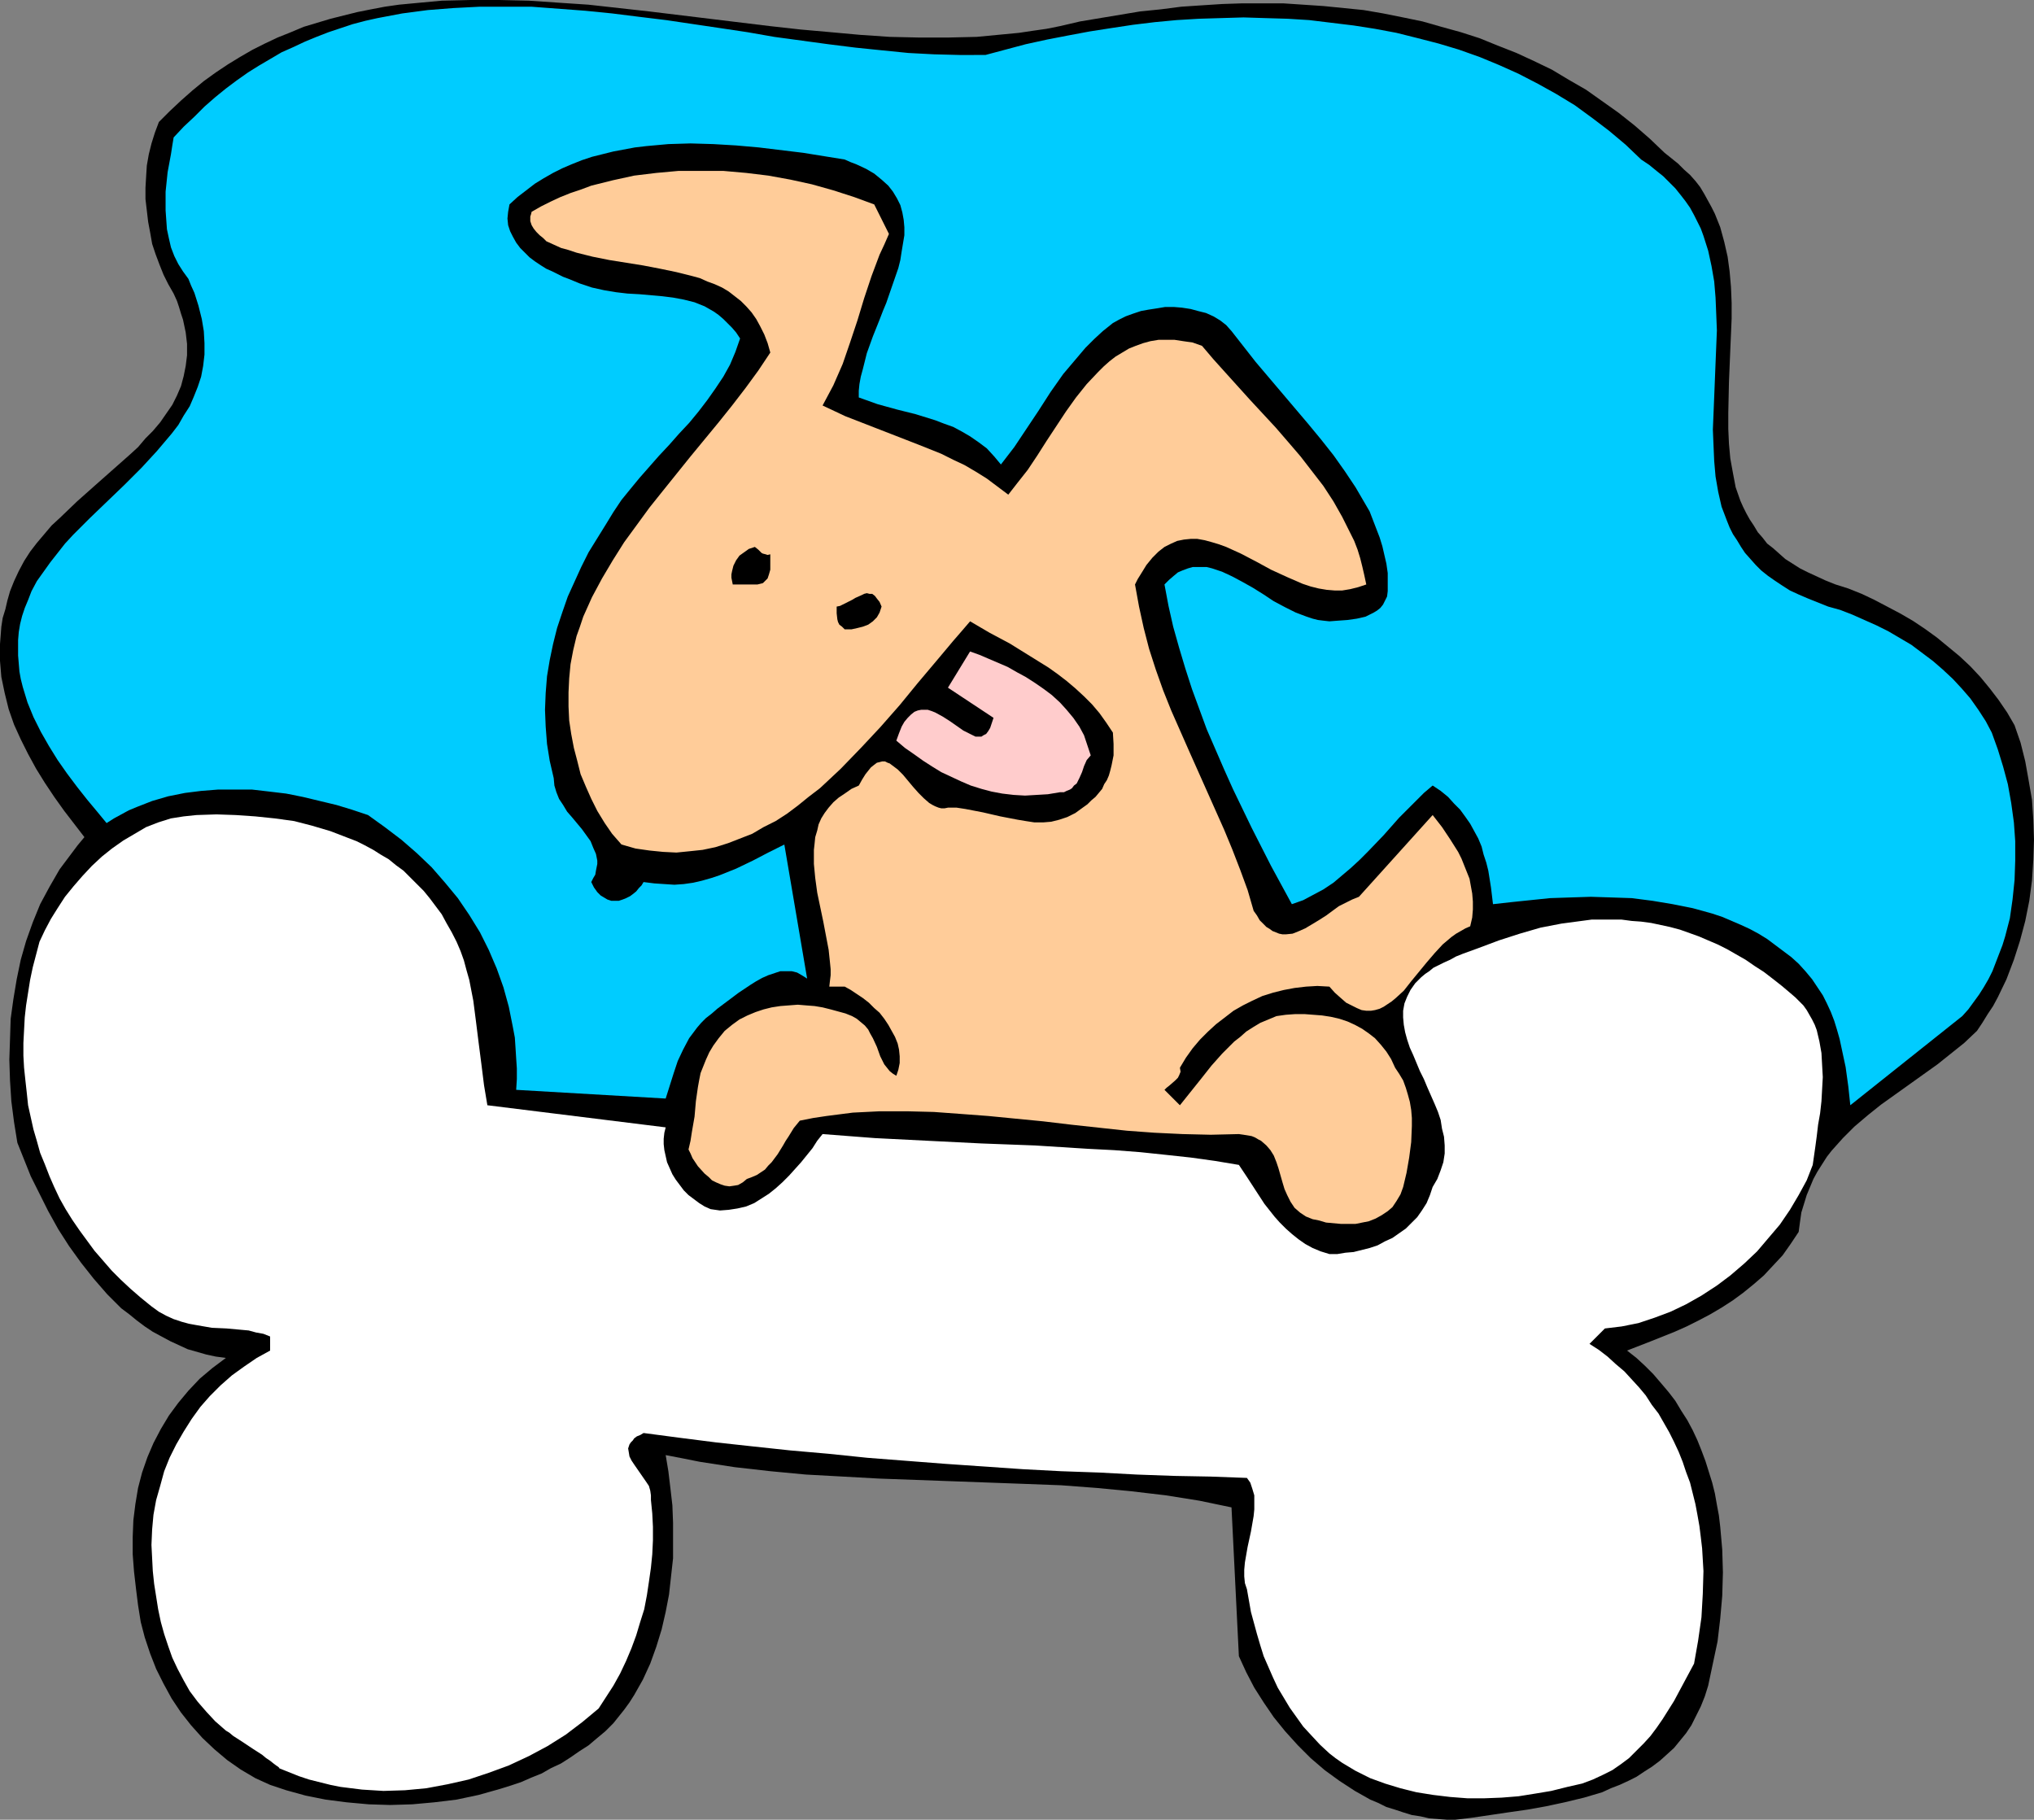 <?xml version="1.0" encoding="UTF-8" standalone="no"?>
<svg
   version="1.0"
   width="129.724mm"
   height="116.06mm"
   id="svg7"
   sodipodi:docname="Dog with Bone 12.wmf"
   xmlns:inkscape="http://www.inkscape.org/namespaces/inkscape"
   xmlns:sodipodi="http://sodipodi.sourceforge.net/DTD/sodipodi-0.dtd"
   xmlns="http://www.w3.org/2000/svg"
   xmlns:svg="http://www.w3.org/2000/svg">
  <rect width="100%" height="100%" fill="#808080" stroke="none"/>
  <sodipodi:namedview
     id="namedview7"
     pagecolor="#ffffff"
     bordercolor="#000000"
     borderopacity="0.25"
     inkscape:showpageshadow="2"
     inkscape:pageopacity="0.0"
     inkscape:pagecheckerboard="0"
     inkscape:deskcolor="#d1d1d1"
     inkscape:document-units="mm" />
  <defs
     id="defs1">
    <pattern
       id="WMFhbasepattern"
       patternUnits="userSpaceOnUse"
       width="6"
       height="6"
       x="0"
       y="0" />
  </defs>
  <path
     style="fill:#000000;fill-opacity:1;fill-rule:evenodd;stroke:none"
     d="m 255.489,6.301 4.848,-1.131 4.848,-0.808 4.848,-0.808 4.848,-0.808 4.848,-0.485 5.01,-0.646 4.848,-0.323 5.01,-0.323 4.848,-0.162 h 4.848 5.01 l 4.848,0.323 4.848,0.323 4.848,0.485 4.848,0.485 4.686,0.808 4.848,0.969 4.686,0.969 4.525,1.293 4.686,1.293 4.525,1.454 4.363,1.777 4.525,1.777 4.202,1.939 4.363,2.1 4.04,2.423 4.202,2.423 3.878,2.747 3.878,2.747 3.878,3.07 3.717,3.231 3.555,3.393 1.616,1.293 1.616,1.293 1.454,1.454 1.454,1.293 1.293,1.454 1.131,1.454 0.97,1.616 1.778,3.231 0.808,1.616 1.293,3.231 0.97,3.554 0.808,3.554 0.485,3.554 0.323,3.716 0.162,3.878 v 3.716 l -0.323,7.594 -0.323,7.755 -0.162,7.432 v 3.878 l 0.162,3.554 0.323,3.554 0.646,3.554 0.646,3.393 1.131,3.231 0.646,1.454 0.808,1.616 0.808,1.454 0.97,1.454 0.97,1.616 1.131,1.293 1.131,1.454 1.454,1.131 1.454,1.293 1.454,1.293 1.778,1.131 1.778,1.131 1.939,0.969 2.101,0.969 2.101,0.969 2.424,0.969 3.07,0.969 3.232,1.293 3.07,1.454 3.07,1.616 3.07,1.616 3.07,1.777 2.909,1.939 2.909,2.1 2.747,2.262 2.747,2.262 2.586,2.423 2.424,2.585 2.262,2.747 2.101,2.747 2.101,3.07 1.778,3.07 1.454,4.201 1.131,4.524 0.808,4.524 0.808,4.685 0.323,4.847 0.162,4.847 -0.162,4.847 -0.323,5.009 -0.646,4.847 -0.97,4.847 -1.293,4.847 -1.454,4.524 -1.778,4.685 -2.101,4.362 -1.131,2.1 -1.293,1.939 -1.293,2.1 -1.293,1.939 -3.07,2.908 -3.232,2.585 -3.232,2.585 -3.394,2.423 -6.787,4.847 -3.394,2.423 -3.232,2.585 -3.232,2.747 -2.747,2.747 -2.747,3.07 -1.131,1.454 -2.262,3.554 -0.97,1.777 -0.808,1.939 -0.808,1.939 -0.646,2.1 -0.646,2.1 -0.323,2.262 -0.323,2.423 -1.939,2.908 -1.939,2.747 -2.262,2.423 -2.262,2.423 -2.424,2.1 -2.586,2.1 -2.424,1.777 -2.747,1.777 -2.747,1.616 -2.747,1.454 -2.909,1.454 -2.909,1.293 -5.656,2.262 -5.818,2.262 2.262,1.777 2.101,1.939 1.939,1.939 1.939,2.262 1.778,2.1 1.616,2.1 1.454,2.423 1.454,2.262 1.293,2.423 1.131,2.423 0.97,2.423 0.97,2.585 0.808,2.585 0.808,2.585 0.646,2.585 0.485,2.747 0.485,2.585 0.323,2.747 0.485,5.493 0.162,5.493 -0.162,5.655 -0.485,5.493 -0.646,5.493 -1.131,5.332 -1.131,5.332 -0.808,2.585 -0.97,2.423 -1.131,2.262 -1.131,2.262 -1.293,1.939 -1.454,1.777 -1.454,1.777 -1.778,1.616 -1.616,1.454 -1.939,1.454 -1.778,1.131 -1.939,1.293 -1.939,0.969 -2.101,0.969 -2.101,0.808 -2.101,0.969 -4.363,1.293 -4.686,1.131 -4.525,0.969 -4.525,0.808 -2.262,0.323 -2.262,0.323 -4.363,0.646 -4.363,0.646 -4.04,0.485 h -2.101 l -2.101,-0.162 -2.101,-0.162 -2.101,-0.485 -2.101,-0.323 -2.101,-0.646 -1.939,-0.646 -2.101,-0.646 -1.939,-0.969 -1.939,-0.808 -3.717,-2.1 -3.717,-2.423 -3.555,-2.585 -3.394,-2.908 -3.07,-3.07 -3.07,-3.393 -2.747,-3.393 -2.424,-3.554 -2.262,-3.554 -1.939,-3.716 -1.778,-3.878 -1.778,-35.868 -3.878,-0.808 -3.878,-0.808 -4.04,-0.646 -4.04,-0.646 -8.242,-0.969 -8.403,-0.808 -8.565,-0.646 -8.565,-0.323 -17.614,-0.646 -8.888,-0.323 -8.888,-0.323 -8.726,-0.485 -8.888,-0.485 -8.565,-0.808 -8.565,-0.969 -8.403,-1.293 -4.04,-0.808 -4.202,-0.808 0.646,3.878 0.485,4.039 0.485,4.201 0.162,4.201 v 4.201 4.362 l -0.485,4.362 -0.485,4.362 -0.808,4.201 -0.97,4.201 -1.293,4.201 -1.454,4.039 -1.778,3.878 -2.101,3.716 -1.131,1.777 -1.293,1.777 -1.293,1.616 -1.293,1.616 -1.939,1.939 -1.939,1.616 -2.101,1.777 -2.262,1.454 -2.101,1.454 -2.262,1.454 -2.424,1.131 -2.262,1.293 -2.424,0.969 -2.586,1.131 -2.424,0.808 -2.586,0.808 -5.171,1.454 -5.333,1.131 -5.333,0.646 -5.333,0.485 -5.333,0.162 -5.171,-0.162 -5.333,-0.485 -5.01,-0.646 -4.848,-0.969 -4.686,-1.293 -1.939,-0.646 -1.939,-0.646 -1.778,-0.808 -1.778,-0.808 -3.555,-2.1 -3.232,-2.262 -3.07,-2.585 -2.909,-2.747 -2.747,-3.07 -2.424,-3.07 -2.262,-3.393 -1.939,-3.554 -1.778,-3.554 -1.454,-3.716 -1.293,-3.878 -0.97,-3.716 -0.646,-4.039 -0.485,-3.878 -0.485,-4.201 -0.323,-4.201 v -4.201 l 0.162,-4.039 0.485,-3.878 0.646,-3.878 0.97,-3.716 1.293,-3.716 1.454,-3.393 1.778,-3.393 1.939,-3.231 2.262,-3.07 2.424,-2.908 2.747,-2.908 3.07,-2.585 3.232,-2.423 -2.424,-0.323 -2.262,-0.485 -2.262,-0.646 -2.262,-0.646 -2.101,-0.969 -2.101,-0.969 -2.101,-1.131 -2.101,-1.131 -1.939,-1.293 -1.939,-1.454 -1.778,-1.454 -1.939,-1.454 -3.394,-3.393 -3.232,-3.716 -3.07,-3.878 -2.909,-4.039 -2.586,-4.039 -2.424,-4.362 -2.101,-4.201 -2.101,-4.201 -1.616,-4.039 -1.616,-4.039 -0.808,-5.009 -0.646,-5.009 -0.323,-5.009 -0.162,-5.009 0.162,-4.847 0.162,-5.009 0.646,-4.685 0.808,-4.847 0.97,-4.685 1.293,-4.524 1.616,-4.524 1.778,-4.362 2.262,-4.201 2.424,-4.201 2.909,-3.878 1.454,-1.939 1.616,-1.939 -4.848,-6.301 -2.424,-3.393 -2.262,-3.393 -2.101,-3.393 -1.939,-3.554 -1.778,-3.554 -1.616,-3.554 -1.293,-3.716 L 1.131,167.059 0.323,163.181 0,159.304 v -4.039 l 0.162,-2.1 0.162,-2.1 0.323,-2.1 0.646,-2.1 0.485,-2.1 0.646,-2.262 0.97,-2.423 1.131,-2.423 1.293,-2.423 1.454,-2.262 1.616,-2.1 1.778,-2.1 1.778,-2.1 2.101,-1.939 4.04,-3.878 4.363,-3.878 4.202,-3.716 4.202,-3.716 1.939,-1.777 1.778,-2.1 1.778,-1.777 1.778,-2.1 1.454,-2.1 1.454,-2.1 1.131,-2.262 0.97,-2.262 0.646,-2.423 0.485,-2.423 0.323,-2.585 v -2.747 l -0.323,-2.747 -0.646,-3.07 -0.485,-1.454 -0.485,-1.616 -0.485,-1.454 -0.808,-1.777 -1.293,-2.262 -1.131,-2.262 -0.97,-2.423 -0.97,-2.585 -0.808,-2.423 -0.485,-2.747 -0.485,-2.585 -0.323,-2.747 -0.323,-2.747 v -2.747 l 0.162,-2.747 0.162,-2.585 0.485,-2.747 0.646,-2.585 0.808,-2.585 0.97,-2.585 2.586,-2.585 2.747,-2.585 2.747,-2.423 2.747,-2.262 2.909,-2.1 2.909,-1.939 2.909,-1.777 3.07,-1.777 2.909,-1.454 3.07,-1.454 3.232,-1.293 3.07,-1.293 6.464,-1.939 3.232,-0.808 3.232,-0.808 3.232,-0.646 3.394,-0.646 L 96.152,1.131 99.545,0.808 106.494,0.162 113.443,0 h 6.949 l 7.11,0.162 7.11,0.485 7.272,0.485 7.272,0.808 7.272,0.808 29.25,3.554 7.272,0.808 7.272,0.646 7.11,0.646 7.11,0.485 7.11,0.162 h 6.949 l 6.949,-0.162 6.787,-0.646 3.394,-0.323 3.232,-0.485 3.394,-0.485 z"
     id="path1" />
  <path
     style="fill:#00ccff;fill-opacity:1;fill-rule:evenodd;stroke:none"
     d="m 237.552,13.248 4.848,-1.293 4.848,-1.293 5.171,-1.131 5.01,-0.969 5.171,-0.969 5.171,-0.808 5.333,-0.808 5.333,-0.646 5.171,-0.485 5.333,-0.323 5.333,-0.162 5.494,-0.162 5.171,0.162 5.494,0.162 5.171,0.323 5.333,0.646 5.333,0.646 5.171,0.808 5.171,0.969 5.171,1.293 5.01,1.293 4.848,1.454 5.01,1.777 4.686,1.939 4.686,2.1 4.686,2.423 4.363,2.423 4.525,2.747 4.202,3.07 4.04,3.07 4.04,3.393 3.717,3.554 1.939,1.293 1.778,1.454 1.616,1.293 1.454,1.454 1.454,1.454 1.293,1.616 1.131,1.454 1.131,1.616 0.97,1.777 0.808,1.616 0.808,1.616 0.646,1.777 1.131,3.554 0.808,3.716 0.646,3.716 0.323,3.878 0.162,3.878 0.162,4.039 -0.323,7.917 -0.323,8.078 -0.323,7.917 0.162,3.878 0.162,3.716 0.323,3.716 0.646,3.716 0.808,3.554 1.293,3.393 0.646,1.616 0.808,1.616 0.97,1.454 0.97,1.616 0.97,1.454 1.293,1.454 1.293,1.454 1.293,1.293 1.616,1.293 1.616,1.131 1.939,1.293 1.778,1.131 2.101,0.969 2.262,0.969 2.424,0.969 2.424,0.969 2.909,0.808 2.909,1.131 2.909,1.293 2.909,1.293 2.909,1.454 2.747,1.616 2.747,1.616 2.586,1.939 2.586,1.939 2.424,2.1 2.424,2.262 2.101,2.262 2.101,2.423 1.939,2.747 1.778,2.747 1.454,2.747 1.454,4.039 1.293,4.201 1.131,4.201 0.808,4.524 0.646,4.685 0.323,4.524 v 4.685 l -0.162,4.685 -0.485,4.685 -0.646,4.524 -1.131,4.362 -0.646,2.1 -0.808,2.1 -0.808,2.1 -0.808,2.1 -0.97,1.939 -1.131,1.939 -1.131,1.777 -1.293,1.777 -1.293,1.777 -1.454,1.616 -26.987,21.488 -0.485,-4.524 -0.646,-4.685 -0.97,-4.524 -0.485,-2.262 -0.646,-2.262 -0.646,-2.1 -0.808,-2.1 -0.97,-2.1 -0.97,-1.939 -1.293,-1.939 -1.293,-1.939 -1.616,-1.939 -1.616,-1.777 -1.778,-1.616 -1.939,-1.454 -1.939,-1.454 -1.939,-1.454 -2.101,-1.293 -2.101,-1.131 -2.101,-0.969 -2.262,-0.969 -2.262,-0.969 -2.424,-0.808 -4.686,-1.293 -4.848,-0.969 -4.848,-0.808 -5.01,-0.646 -4.848,-0.162 -5.01,-0.162 -5.01,0.162 -4.848,0.162 -4.686,0.485 -4.686,0.485 -4.363,0.485 -0.485,-4.039 -0.646,-4.039 -0.485,-1.939 -0.646,-1.939 -0.485,-1.939 -0.808,-1.939 -0.97,-1.777 -0.97,-1.777 -1.131,-1.616 -1.293,-1.777 -1.454,-1.454 -1.454,-1.616 -1.778,-1.454 -1.939,-1.293 -2.101,1.777 -1.939,1.939 -4.04,4.039 -3.717,4.201 -3.878,4.039 -1.939,1.939 -2.101,1.939 -2.101,1.777 -2.101,1.777 -2.424,1.616 -2.424,1.293 -2.424,1.293 -2.747,0.969 -5.01,-9.209 -4.686,-9.209 -4.525,-9.371 -2.101,-4.685 -2.101,-4.847 -2.101,-4.847 -1.778,-4.847 -1.778,-4.847 -1.616,-5.009 -1.454,-4.847 -1.454,-5.17 -1.131,-5.009 -0.97,-5.17 1.131,-1.131 1.131,-0.969 0.97,-0.808 1.131,-0.485 1.293,-0.485 1.131,-0.323 h 1.131 1.131 1.131 l 1.293,0.323 2.424,0.808 2.424,1.131 2.424,1.293 2.586,1.454 2.586,1.616 2.424,1.616 2.747,1.454 2.586,1.293 2.586,0.969 1.454,0.485 1.293,0.323 1.293,0.162 1.454,0.162 2.101,-0.162 2.262,-0.162 2.262,-0.323 2.101,-0.485 0.97,-0.485 0.97,-0.485 0.808,-0.485 0.808,-0.646 0.646,-0.808 0.485,-0.969 0.485,-0.969 0.162,-1.293 v -2.1 -2.262 l -0.323,-2.262 -0.485,-2.1 -0.485,-2.1 -0.646,-2.1 -0.808,-2.1 -0.808,-2.1 -0.808,-2.1 -1.131,-1.939 -2.262,-3.878 -2.586,-3.878 -2.747,-3.878 -3.07,-3.878 -3.07,-3.716 -6.302,-7.432 -6.302,-7.432 -2.909,-3.716 -2.909,-3.716 -1.293,-1.454 -1.454,-1.131 -1.616,-0.969 -1.778,-0.808 -1.939,-0.485 -1.778,-0.485 -2.101,-0.323 -1.939,-0.162 h -2.101 l -1.939,0.323 -2.101,0.323 -1.778,0.323 -1.939,0.646 -1.778,0.646 -1.616,0.808 -1.454,0.808 -2.424,1.939 -2.101,1.939 -2.101,2.1 -1.778,2.1 -1.778,2.1 -1.778,2.1 -3.07,4.362 -2.909,4.524 -2.909,4.362 -2.909,4.362 -3.232,4.201 -1.616,-1.939 -1.778,-1.939 -1.939,-1.454 -2.101,-1.454 -1.939,-1.131 -2.101,-1.131 -2.262,-0.808 -2.101,-0.808 -4.686,-1.454 -4.525,-1.131 -4.686,-1.293 -2.262,-0.808 -2.262,-0.808 v -1.616 l 0.162,-1.616 0.323,-1.777 0.485,-1.777 0.485,-1.939 0.485,-1.939 1.454,-4.039 1.616,-4.039 0.808,-2.1 0.808,-1.939 1.454,-4.201 1.454,-4.201 0.485,-1.939 0.323,-2.1 0.323,-1.939 0.323,-1.939 v -1.939 l -0.162,-1.777 -0.323,-1.777 -0.485,-1.777 -0.808,-1.616 -0.97,-1.616 -1.131,-1.454 -1.616,-1.454 -1.778,-1.454 -1.939,-1.131 -2.424,-1.131 -1.293,-0.485 -1.454,-0.646 -5.01,-0.808 -5.01,-0.808 -5.333,-0.646 -5.333,-0.646 -5.494,-0.485 -5.494,-0.323 -5.494,-0.162 -5.333,0.162 -5.333,0.485 -2.747,0.323 -2.586,0.485 -2.586,0.485 -2.586,0.646 -2.586,0.646 -2.424,0.808 -2.424,0.969 -2.262,0.969 -2.262,1.131 -2.262,1.293 -2.101,1.293 -2.101,1.616 -2.101,1.616 -1.939,1.777 -0.323,1.777 -0.162,1.616 0.162,1.616 0.485,1.454 0.646,1.293 0.808,1.454 0.97,1.293 1.131,1.131 1.131,1.131 1.293,0.969 1.454,0.969 1.293,0.808 1.454,0.646 1.293,0.646 1.293,0.646 1.293,0.485 2.747,1.131 2.909,0.969 2.909,0.646 2.909,0.485 2.747,0.323 2.909,0.162 5.494,0.485 2.586,0.323 2.586,0.485 2.586,0.646 2.424,0.969 2.262,1.293 1.131,0.808 1.131,0.969 0.97,0.969 1.131,1.131 0.97,1.131 0.97,1.454 -1.131,3.231 -1.293,3.07 -1.616,2.908 -1.939,2.908 -1.939,2.747 -2.101,2.747 -2.262,2.747 -2.424,2.585 -2.424,2.747 -2.424,2.585 -4.686,5.332 -2.262,2.747 -2.101,2.585 -1.939,2.908 -1.778,2.908 -2.101,3.393 -2.101,3.393 -1.778,3.554 -1.616,3.554 -1.616,3.554 -1.293,3.716 -1.293,3.878 -0.97,3.878 -0.808,3.878 -0.646,3.878 -0.323,4.039 -0.162,4.039 0.162,4.039 0.323,4.201 0.646,4.039 0.97,4.201 0.162,1.777 0.485,1.616 0.646,1.616 0.97,1.454 0.97,1.616 1.131,1.293 2.424,2.908 2.101,2.908 0.646,1.616 0.646,1.454 0.323,1.616 v 0.808 l -0.162,0.808 -0.162,0.808 -0.162,0.969 -0.485,0.808 -0.485,0.969 0.646,1.293 0.808,1.131 0.808,0.808 0.808,0.485 0.808,0.485 0.97,0.323 h 0.808 0.97 l 0.97,-0.323 0.808,-0.323 0.97,-0.485 0.646,-0.485 0.808,-0.646 0.646,-0.808 0.646,-0.646 0.485,-0.808 2.586,0.323 2.424,0.162 2.424,0.162 2.262,-0.162 2.262,-0.323 2.101,-0.485 2.262,-0.646 1.939,-0.646 4.04,-1.616 4.04,-1.939 3.717,-1.939 3.878,-1.939 5.494,32.313 -1.293,-0.808 -1.131,-0.646 -1.293,-0.323 h -1.454 -1.293 l -1.454,0.485 -1.454,0.485 -1.454,0.646 -1.454,0.808 -1.293,0.808 -2.909,1.939 -1.293,0.969 -1.293,0.969 -1.293,0.969 -1.293,0.969 -1.293,1.131 -1.454,1.131 -1.131,1.131 -0.97,1.131 -0.97,1.293 -0.97,1.293 -1.454,2.747 -1.293,2.747 -0.97,2.908 -1.939,6.139 -36.037,-2.1 0.162,-2.585 v -2.585 l -0.162,-2.423 -0.162,-2.585 -0.162,-2.423 -0.485,-2.585 -0.485,-2.423 -0.485,-2.423 -1.293,-4.685 -1.616,-4.524 -1.939,-4.524 -2.101,-4.201 -2.586,-4.201 -2.747,-4.039 -3.07,-3.716 -3.232,-3.716 -3.555,-3.393 -3.717,-3.231 -4.04,-3.07 -4.04,-2.908 -3.878,-1.293 -3.717,-1.131 -4.04,-0.969 -4.04,-0.969 -4.04,-0.808 -4.04,-0.485 -4.202,-0.485 H 56.722 52.52 l -4.04,0.323 -3.878,0.485 -4.04,0.808 -3.878,1.131 -3.717,1.454 -1.939,0.808 -1.778,0.969 -1.778,0.969 -1.778,1.131 -2.262,-2.747 -2.424,-2.908 -2.424,-3.07 -2.424,-3.231 -2.262,-3.231 -2.101,-3.393 -1.939,-3.393 -1.778,-3.554 -1.454,-3.554 -1.131,-3.716 -0.485,-1.939 -0.323,-1.777 -0.162,-1.939 -0.162,-1.939 v -1.777 -1.939 l 0.162,-1.939 0.323,-1.939 0.485,-1.939 0.646,-1.939 0.808,-1.939 0.808,-2.1 1.293,-2.423 1.616,-2.262 1.616,-2.262 1.778,-2.262 1.778,-2.262 1.939,-2.1 4.04,-4.039 4.202,-4.039 4.202,-4.039 4.04,-4.039 3.717,-4.039 1.778,-2.1 1.778,-2.1 1.616,-2.1 1.293,-2.262 1.454,-2.262 0.97,-2.262 0.97,-2.423 0.808,-2.423 0.485,-2.585 0.323,-2.747 v -2.747 l -0.162,-2.908 -0.485,-2.908 -0.808,-3.231 -0.97,-3.07 -0.808,-1.777 -0.646,-1.616 -1.293,-1.777 -1.131,-1.777 -0.97,-1.939 -0.808,-2.1 -0.485,-2.1 -0.485,-2.262 -0.162,-2.262 -0.162,-2.262 v -2.262 -2.262 l 0.485,-4.685 0.808,-4.362 0.323,-2.1 0.323,-1.939 2.424,-2.585 2.586,-2.423 2.424,-2.423 2.586,-2.262 2.586,-2.1 2.586,-1.939 2.747,-1.939 2.586,-1.616 2.747,-1.616 2.747,-1.616 2.909,-1.293 2.747,-1.293 2.747,-1.131 2.909,-1.131 2.909,-0.969 2.909,-0.969 3.07,-0.808 2.909,-0.646 5.979,-1.131 6.141,-0.808 6.141,-0.485 6.302,-0.323 h 6.302 6.302 l 6.464,0.485 6.464,0.485 6.464,0.646 6.464,0.808 6.626,0.808 13.09,1.939 6.464,0.969 6.464,1.131 13.09,1.777 6.464,0.808 6.302,0.646 6.464,0.646 6.141,0.323 6.302,0.162 z"
     id="path2" />
  <path
     style="fill:#ffcc99;fill-opacity:1;fill-rule:evenodd;stroke:none"
     d="m 214.281,56.386 -1.131,2.585 -1.131,2.423 -1.939,5.17 -1.778,5.332 -1.616,5.332 -1.778,5.332 -1.778,5.17 -1.131,2.585 -1.131,2.585 -1.293,2.423 -1.293,2.423 2.747,1.293 2.747,1.293 5.818,2.262 5.818,2.262 5.818,2.262 5.656,2.262 2.909,1.454 2.747,1.293 2.747,1.616 2.586,1.616 2.586,1.939 2.586,1.939 2.262,-2.908 2.424,-3.07 2.262,-3.393 2.262,-3.554 4.686,-7.109 2.424,-3.393 2.586,-3.231 2.747,-2.908 1.293,-1.293 1.454,-1.293 1.454,-1.131 1.616,-0.969 1.616,-0.969 1.616,-0.646 1.778,-0.646 1.778,-0.485 1.939,-0.323 h 1.939 1.939 l 2.101,0.323 2.262,0.323 2.262,0.808 2.747,3.231 2.909,3.231 5.979,6.624 6.141,6.624 3.07,3.554 2.909,3.393 2.747,3.554 2.747,3.554 2.424,3.716 2.101,3.716 1.939,3.878 0.97,1.939 0.808,2.1 0.646,2.1 0.485,1.939 0.485,2.1 0.485,2.262 -1.939,0.646 -1.939,0.485 -1.939,0.323 h -1.778 l -1.939,-0.162 -1.939,-0.323 -1.939,-0.485 -1.939,-0.646 -3.717,-1.616 -3.878,-1.777 -3.555,-1.939 -3.717,-1.939 -3.555,-1.616 -1.778,-0.646 -1.616,-0.485 -1.778,-0.485 -1.778,-0.323 h -1.616 l -1.616,0.162 -1.616,0.323 -1.454,0.646 -1.616,0.808 -1.454,1.131 -1.454,1.454 -1.454,1.777 -1.293,2.1 -0.808,1.293 -0.646,1.293 0.97,5.332 1.131,5.17 1.293,5.009 1.616,5.009 1.778,5.009 1.939,4.847 4.202,9.532 8.565,19.226 1.939,4.685 1.939,5.009 1.778,4.847 1.454,5.009 0.808,1.131 0.646,1.131 0.808,0.808 0.808,0.808 0.808,0.485 0.646,0.485 0.808,0.323 0.808,0.323 0.808,0.162 h 0.808 l 1.616,-0.162 1.616,-0.646 1.454,-0.646 1.616,-0.969 1.616,-0.969 1.778,-1.131 3.07,-2.262 1.616,-0.808 1.616,-0.808 1.616,-0.646 17.776,-19.711 2.262,2.908 1.939,2.908 1.939,3.07 0.808,1.616 0.646,1.616 0.646,1.616 0.646,1.616 0.323,1.777 0.323,1.777 0.162,1.939 v 1.939 l -0.162,1.939 -0.485,2.1 -1.131,0.485 -1.131,0.646 -1.131,0.646 -1.131,0.808 -2.101,1.777 -1.939,2.1 -1.939,2.262 -3.717,4.524 -1.778,2.262 -1.939,1.777 -0.97,0.808 -0.97,0.646 -0.97,0.646 -0.97,0.485 -1.131,0.323 -0.97,0.162 h -1.131 l -1.131,-0.162 -1.131,-0.485 -1.293,-0.646 -1.293,-0.646 -1.293,-1.131 -1.454,-1.293 -1.293,-1.454 -2.909,-0.162 -2.747,0.162 -2.747,0.323 -2.586,0.485 -2.586,0.646 -2.586,0.808 -2.424,1.131 -2.262,1.131 -2.262,1.293 -2.101,1.616 -2.101,1.616 -1.939,1.777 -1.939,1.939 -1.778,2.1 -1.616,2.262 -1.454,2.423 0.162,0.969 -0.323,0.808 -0.323,0.646 -0.646,0.646 -1.293,1.131 -0.808,0.646 -0.485,0.485 3.717,3.716 5.171,-6.463 2.424,-3.07 2.586,-2.908 2.909,-2.908 1.454,-1.131 1.454,-1.293 1.778,-1.131 1.616,-0.969 1.939,-0.808 1.939,-0.808 2.262,-0.323 2.262,-0.162 h 2.262 l 2.101,0.162 2.101,0.162 2.101,0.323 2.101,0.485 1.939,0.646 1.778,0.808 1.778,0.969 1.616,1.131 1.454,1.131 1.454,1.616 1.293,1.616 1.131,1.777 0.97,2.1 0.97,1.454 0.97,1.616 0.646,1.777 0.485,1.616 0.485,1.777 0.323,1.939 0.162,1.939 v 1.939 l -0.162,3.878 -0.485,3.716 -0.646,3.716 -0.808,3.393 -0.646,1.777 -0.97,1.616 -0.97,1.454 -1.131,0.969 -1.454,0.969 -1.454,0.808 -1.616,0.646 -1.616,0.323 -1.616,0.323 h -1.778 -1.778 l -1.778,-0.162 -1.778,-0.162 -1.616,-0.485 -1.616,-0.323 -1.616,-0.646 -1.454,-0.969 -1.293,-1.131 -0.97,-1.454 -0.808,-1.616 -0.646,-1.454 -0.485,-1.616 -0.97,-3.393 -0.485,-1.454 -0.646,-1.616 -0.808,-1.293 -0.97,-1.131 -1.293,-1.131 -0.646,-0.323 -0.808,-0.485 -0.808,-0.323 -0.97,-0.162 -0.97,-0.162 -1.131,-0.162 -6.787,0.162 -6.787,-0.162 -6.787,-0.323 -6.626,-0.485 -13.413,-1.454 -6.787,-0.808 -6.626,-0.646 -6.626,-0.646 -6.464,-0.485 -6.626,-0.485 -6.464,-0.162 h -6.626 l -6.464,0.323 -6.302,0.808 -3.232,0.485 -3.232,0.646 -1.454,1.777 -1.293,2.1 -0.646,0.969 -0.646,1.131 -1.293,2.1 -1.454,1.939 -0.808,0.808 -0.808,0.969 -0.97,0.646 -0.97,0.646 -1.131,0.485 -1.293,0.485 -0.97,0.808 -1.131,0.646 -0.97,0.162 -1.131,0.162 -1.131,-0.162 -0.97,-0.323 -1.131,-0.485 -0.97,-0.485 -0.808,-0.808 -0.97,-0.808 -1.616,-1.777 -1.293,-1.939 -0.485,-1.131 -0.485,-0.969 0.485,-2.1 0.323,-2.1 0.646,-3.716 0.323,-3.716 0.485,-3.393 0.323,-1.777 0.323,-1.616 0.646,-1.616 0.646,-1.616 0.808,-1.777 0.97,-1.616 1.293,-1.777 1.454,-1.777 1.778,-1.454 1.778,-1.293 1.939,-0.969 1.939,-0.808 1.939,-0.646 1.939,-0.485 2.101,-0.323 2.101,-0.162 2.101,-0.162 1.939,0.162 2.101,0.162 1.939,0.323 1.939,0.485 1.778,0.485 1.778,0.485 1.616,0.646 1.131,0.646 0.97,0.808 0.97,0.808 0.808,0.969 0.485,0.969 0.646,1.131 0.97,2.1 0.808,2.262 0.97,1.939 0.646,0.808 0.646,0.808 0.808,0.646 0.808,0.485 0.485,-1.454 0.323,-1.616 v -1.616 l -0.162,-1.616 -0.323,-1.454 -0.646,-1.616 -0.808,-1.454 -0.808,-1.454 -0.97,-1.454 -1.131,-1.454 -1.293,-1.131 -1.293,-1.293 -1.454,-1.131 -1.454,-0.969 -1.454,-0.969 -1.454,-0.808 h -3.717 l 0.162,-1.454 0.162,-1.293 v -1.454 l -0.162,-1.616 -0.323,-3.07 -0.646,-3.393 -0.646,-3.393 -1.454,-6.947 -0.485,-3.554 -0.323,-3.393 v -3.393 l 0.162,-1.454 0.162,-1.616 0.485,-1.616 0.323,-1.454 0.646,-1.454 0.808,-1.293 0.97,-1.293 1.131,-1.293 1.293,-1.131 1.454,-0.969 1.616,-1.131 1.778,-0.808 0.808,-1.454 0.808,-1.293 0.646,-0.808 0.646,-0.808 0.808,-0.646 0.646,-0.485 0.646,-0.162 0.646,-0.162 h 0.646 l 0.646,0.323 0.485,0.162 0.646,0.485 1.293,0.969 1.293,1.293 2.424,2.908 1.293,1.454 1.293,1.293 1.293,1.131 0.808,0.485 0.646,0.323 0.808,0.323 0.646,0.162 h 0.808 l 0.808,-0.162 h 2.101 l 2.101,0.323 4.202,0.808 4.202,0.969 4.202,0.808 1.939,0.323 2.101,0.323 h 2.101 l 1.939,-0.162 1.939,-0.485 1.939,-0.646 1.939,-0.969 1.778,-1.293 1.131,-0.808 0.97,-0.969 0.97,-0.808 0.808,-0.969 0.808,-0.969 0.485,-1.131 0.646,-0.969 0.485,-1.131 0.323,-1.131 0.323,-1.293 0.485,-2.423 v -2.747 l -0.162,-2.747 -1.616,-2.423 -1.616,-2.262 -1.778,-2.1 -1.939,-1.939 -2.101,-1.939 -2.101,-1.777 -2.101,-1.616 -2.262,-1.616 -4.686,-2.908 -4.686,-2.908 -4.848,-2.585 -4.686,-2.747 -1.939,2.262 -2.101,2.423 -4.202,5.009 -4.363,5.17 -4.363,5.332 -4.686,5.332 -4.686,5.009 -4.848,5.009 -2.586,2.423 -2.424,2.262 -2.747,2.1 -2.586,2.1 -2.586,1.939 -2.747,1.777 -2.909,1.454 -2.747,1.616 -2.909,1.131 -2.909,1.131 -3.07,0.969 -3.07,0.646 -3.07,0.323 -3.232,0.323 -3.232,-0.162 -3.232,-0.323 -3.394,-0.485 -3.394,-0.969 -2.262,-2.585 -1.778,-2.585 -1.778,-2.908 -1.454,-2.908 -1.293,-2.908 -1.293,-3.07 -0.808,-3.231 -0.808,-3.07 -0.646,-3.393 -0.485,-3.231 -0.162,-3.393 v -3.393 l 0.162,-3.393 0.323,-3.393 0.646,-3.393 0.808,-3.393 0.808,-2.262 0.808,-2.423 2.101,-4.685 2.424,-4.524 2.586,-4.362 2.747,-4.362 3.07,-4.201 3.07,-4.201 3.232,-4.039 6.626,-8.24 6.787,-8.24 3.232,-4.039 3.232,-4.201 3.07,-4.201 2.909,-4.362 -0.646,-2.262 -0.808,-2.1 -0.97,-1.939 -0.97,-1.777 -1.131,-1.616 -1.293,-1.454 -1.293,-1.293 -1.454,-1.131 -1.454,-1.131 -1.616,-0.969 -1.778,-0.808 -1.778,-0.646 -1.778,-0.808 -1.778,-0.485 -3.878,-0.969 -3.878,-0.808 -4.202,-0.808 -4.04,-0.646 -4.04,-0.646 -4.04,-0.808 -3.878,-0.969 -1.939,-0.646 -1.778,-0.485 -1.778,-0.808 -1.778,-0.808 -0.808,-0.808 -0.808,-0.646 -0.808,-0.808 -0.646,-0.808 -0.485,-0.808 -0.323,-0.969 v -1.131 l 0.162,-0.485 0.162,-0.646 2.262,-1.293 2.262,-1.131 2.424,-1.131 2.424,-0.969 2.424,-0.808 2.586,-0.969 2.586,-0.646 2.586,-0.646 5.171,-1.131 5.333,-0.646 5.333,-0.485 h 5.333 5.494 l 5.494,0.485 5.333,0.646 5.333,0.969 5.171,1.131 5.171,1.454 5.01,1.616 4.848,1.777 z"
     id="path3" />
  <path
     style="fill:#000000;fill-opacity:1;fill-rule:evenodd;stroke:none"
     d="m 185.678,133.615 v 2.423 1.293 l -0.323,1.131 -0.323,0.969 -0.323,0.323 -0.485,0.485 -0.323,0.323 -0.646,0.162 -0.646,0.162 h -0.646 -5.333 l -0.162,-0.808 -0.162,-0.808 v -0.808 l 0.162,-0.808 0.323,-1.293 0.646,-1.293 0.808,-1.131 1.131,-0.808 1.131,-0.808 1.454,-0.485 0.808,0.646 0.808,0.808 0.323,0.162 0.646,0.162 0.485,0.162 z"
     id="path4" />
  <path
     style="fill:#000000;fill-opacity:1;fill-rule:evenodd;stroke:none"
     d="m 212.504,146.217 -0.485,1.454 -0.646,1.131 -0.97,0.969 -1.131,0.808 -1.293,0.485 -1.293,0.323 -1.454,0.323 h -1.616 l -0.646,-0.646 -0.646,-0.485 -0.323,-0.646 -0.162,-0.646 -0.162,-1.454 v -1.616 l 0.808,-0.162 0.646,-0.323 1.616,-0.808 0.646,-0.323 0.808,-0.485 1.454,-0.646 0.646,-0.323 0.646,-0.162 0.646,0.162 h 0.646 l 0.646,0.485 0.485,0.646 0.646,0.808 z"
     id="path5" />
  <path
     style="fill:#ffcccc;fill-opacity:1;fill-rule:evenodd;stroke:none"
     d="m 262.923,182.084 -0.97,1.131 -0.646,1.454 -0.485,1.454 -0.646,1.454 -0.646,1.293 -0.646,0.485 -0.485,0.646 -0.485,0.323 -0.808,0.323 -0.646,0.323 h -0.97 l -2.909,0.485 -2.747,0.162 -2.747,0.162 -2.747,-0.162 -2.747,-0.323 -2.586,-0.485 -2.424,-0.646 -2.586,-0.808 -2.262,-0.969 -2.424,-1.131 -2.424,-1.131 -2.101,-1.293 -2.262,-1.454 -2.262,-1.616 -2.101,-1.454 -2.101,-1.777 0.646,-1.777 0.646,-1.616 0.646,-1.131 0.808,-0.969 0.808,-0.808 0.808,-0.646 0.808,-0.323 0.808,-0.162 h 0.808 0.808 l 0.97,0.323 0.808,0.323 1.778,0.969 1.778,1.131 1.616,1.131 1.616,1.131 1.616,0.808 0.646,0.323 0.646,0.323 h 0.808 0.646 l 0.485,-0.323 0.646,-0.323 0.485,-0.646 0.485,-0.808 0.323,-0.969 0.485,-1.454 -10.989,-7.27 5.333,-8.725 2.262,0.808 2.262,0.969 4.525,1.939 2.262,1.293 2.101,1.131 2.262,1.454 2.101,1.454 1.939,1.454 1.939,1.777 1.616,1.777 1.616,1.939 1.454,2.1 1.131,2.1 0.808,2.423 z"
     id="path6" />
  <path
     style="fill:#ffffff;fill-opacity:1;fill-rule:evenodd;stroke:none"
     d="m 110.049,227 0.97,2.262 0.808,2.262 0.646,2.423 0.646,2.262 0.97,5.009 0.646,5.009 0.646,5.17 0.646,5.009 0.646,5.17 0.808,4.847 42.986,5.332 -0.323,1.293 -0.162,1.454 v 1.293 l 0.162,1.454 0.323,1.454 0.323,1.454 0.646,1.454 0.646,1.454 0.808,1.293 0.97,1.293 0.97,1.293 1.131,1.131 1.293,0.969 1.293,0.969 1.293,0.808 1.454,0.646 2.262,0.323 2.101,-0.162 2.101,-0.323 2.101,-0.485 1.939,-0.808 1.778,-1.131 1.778,-1.131 1.616,-1.293 1.616,-1.454 1.616,-1.616 2.909,-3.231 2.747,-3.393 1.131,-1.777 1.293,-1.616 12.605,0.969 12.766,0.646 12.928,0.646 12.928,0.485 12.766,0.808 6.302,0.323 6.302,0.485 6.141,0.646 5.979,0.646 5.818,0.808 5.818,0.969 1.939,2.908 2.101,3.231 2.101,3.231 2.424,3.07 1.293,1.454 1.454,1.454 1.454,1.293 1.616,1.293 1.616,1.131 1.778,0.969 1.939,0.808 2.101,0.646 h 1.939 l 1.939,-0.323 1.939,-0.162 1.939,-0.485 1.939,-0.485 1.939,-0.646 1.778,-0.969 1.778,-0.808 1.616,-1.131 1.616,-1.131 1.454,-1.454 1.293,-1.293 1.131,-1.616 1.131,-1.777 0.808,-1.939 0.646,-1.939 1.131,-1.939 0.808,-2.1 0.646,-1.939 0.323,-2.1 v -1.939 l -0.162,-2.1 -0.485,-1.939 -0.323,-2.1 -0.646,-1.939 -0.808,-1.939 -1.778,-4.039 -0.808,-1.939 -0.97,-1.939 -1.616,-3.878 -0.808,-1.777 -0.646,-1.939 -0.485,-1.777 -0.323,-1.777 -0.162,-1.777 v -1.616 l 0.323,-1.777 0.646,-1.616 0.808,-1.616 1.131,-1.616 1.454,-1.454 0.97,-0.808 0.97,-0.646 0.97,-0.808 1.293,-0.646 1.293,-0.646 1.454,-0.646 1.454,-0.808 1.616,-0.646 1.778,-0.646 1.778,-0.646 5.171,-1.939 5.01,-1.616 5.01,-1.454 5.01,-0.969 4.848,-0.646 2.424,-0.323 h 2.424 2.424 2.424 l 2.424,0.323 2.262,0.162 2.424,0.323 2.262,0.485 2.262,0.485 2.424,0.646 2.262,0.808 2.262,0.808 2.262,0.969 2.262,0.969 2.262,1.131 2.262,1.293 2.262,1.293 2.101,1.454 2.262,1.454 2.101,1.616 2.262,1.777 2.101,1.777 1.131,0.969 0.97,0.969 0.97,0.969 0.808,1.131 0.646,1.131 0.646,1.131 0.646,1.293 0.485,1.293 0.646,2.747 0.485,2.747 0.162,2.908 0.162,2.908 -0.162,2.908 -0.162,2.908 -0.323,2.908 -0.485,2.747 -0.323,2.747 -0.323,2.423 -0.323,2.262 -0.323,2.262 -1.454,3.716 -1.939,3.554 -2.101,3.554 -2.424,3.554 -2.747,3.231 -2.747,3.231 -3.07,2.908 -3.394,2.908 -3.232,2.423 -3.717,2.423 -3.717,2.1 -3.717,1.777 -3.878,1.454 -3.878,1.293 -4.04,0.808 -4.04,0.485 -3.717,3.716 2.262,1.454 2.101,1.616 1.939,1.777 2.101,1.777 1.778,1.939 1.778,1.939 1.616,1.939 1.454,2.262 1.616,2.1 1.293,2.262 1.293,2.262 1.131,2.262 1.131,2.423 0.97,2.423 0.808,2.423 0.97,2.585 0.646,2.585 0.646,2.585 0.485,2.585 0.485,2.747 0.323,2.585 0.323,2.747 0.323,5.493 -0.162,5.493 -0.323,5.655 -0.808,5.655 -0.97,5.493 -2.424,4.524 -2.424,4.524 -2.747,4.362 -1.454,2.1 -1.454,1.939 -1.616,1.777 -1.778,1.777 -1.778,1.777 -1.939,1.454 -2.101,1.454 -2.262,1.131 -2.424,1.131 -2.586,0.969 -3.555,0.808 -3.878,0.969 -3.878,0.646 -4.04,0.646 -4.04,0.323 -4.202,0.162 h -4.04 l -4.202,-0.323 -4.04,-0.485 -4.04,-0.646 -3.878,-0.969 -3.717,-1.131 -3.555,-1.293 -3.555,-1.777 -3.232,-1.939 -1.616,-1.131 -1.454,-1.131 -2.262,-2.1 -2.101,-2.262 -1.939,-2.1 -1.616,-2.262 -1.616,-2.262 -1.454,-2.423 -1.454,-2.423 -1.131,-2.423 -1.131,-2.585 -1.131,-2.585 -0.808,-2.585 -0.808,-2.747 -1.454,-5.332 -0.97,-5.493 -0.485,-1.454 -0.162,-1.616 v -1.616 l 0.162,-1.777 0.646,-3.716 0.808,-3.716 0.646,-3.716 0.162,-1.616 v -1.777 -1.616 l -0.485,-1.616 -0.485,-1.454 -0.808,-1.131 -8.726,-0.323 -8.726,-0.162 -9.05,-0.323 -9.05,-0.485 -9.211,-0.323 -9.211,-0.485 -18.746,-1.293 -18.746,-1.454 -9.373,-0.969 -9.211,-0.808 -9.05,-0.969 -8.888,-0.969 -8.888,-1.131 -8.565,-1.131 -0.808,0.485 -0.808,0.323 -0.646,0.485 -0.323,0.485 -0.485,0.485 -0.323,0.485 -0.323,0.969 0.162,0.969 0.162,0.969 0.485,0.969 0.646,0.969 1.454,2.1 1.454,2.1 0.646,0.969 0.323,1.131 0.162,1.131 v 1.131 l 0.323,3.231 0.162,3.231 v 3.231 l -0.162,3.393 -0.323,3.231 -0.485,3.393 -0.485,3.231 -0.646,3.393 -0.97,3.07 -0.97,3.231 -1.131,3.07 -1.293,3.07 -1.454,3.07 -1.616,2.908 -1.778,2.747 -1.778,2.747 -3.878,3.231 -4.04,3.07 -4.363,2.747 -4.525,2.423 -4.848,2.262 -4.848,1.777 -4.848,1.616 -5.01,1.131 -5.171,0.969 -5.171,0.485 -5.171,0.162 -2.586,-0.162 -2.586,-0.162 -2.586,-0.323 -2.586,-0.323 -2.424,-0.485 -2.586,-0.646 -2.586,-0.646 -2.424,-0.808 -2.424,-0.969 -2.424,-0.969 h 0.162 v 0 l -0.323,-0.323 -0.485,-0.323 -0.646,-0.485 -0.808,-0.646 -0.97,-0.646 -0.97,-0.808 -2.262,-1.454 -2.424,-1.616 -2.262,-1.454 -0.97,-0.808 -0.808,-0.485 -2.586,-2.262 -2.101,-2.262 -2.101,-2.423 -1.939,-2.585 -1.454,-2.585 -1.454,-2.747 -1.293,-2.747 -0.97,-2.747 -0.97,-2.908 -0.808,-2.908 -0.646,-3.07 -0.485,-3.07 -0.485,-3.07 -0.323,-3.07 -0.323,-6.301 0.162,-3.716 0.323,-3.554 0.646,-3.554 0.97,-3.393 0.97,-3.554 1.293,-3.231 1.616,-3.231 1.778,-3.07 1.939,-3.07 2.101,-2.908 2.262,-2.585 2.586,-2.585 2.747,-2.423 2.909,-2.1 3.07,-2.1 3.232,-1.777 v -3.393 l -1.616,-0.646 -1.778,-0.323 -1.778,-0.485 -1.778,-0.162 -3.555,-0.323 -3.555,-0.162 -3.717,-0.646 -1.778,-0.323 -1.778,-0.485 -1.939,-0.646 -1.778,-0.808 -1.778,-0.969 -1.778,-1.293 -2.586,-2.1 -2.424,-2.1 -2.424,-2.262 -2.101,-2.1 -2.101,-2.423 -2.101,-2.423 -1.778,-2.423 -1.778,-2.423 -1.778,-2.585 -1.616,-2.585 -1.454,-2.585 -1.293,-2.747 -1.131,-2.585 -1.131,-2.908 -1.131,-2.747 -0.808,-2.908 -0.808,-2.747 -0.646,-2.908 -0.646,-2.908 -0.323,-3.07 -0.323,-2.908 -0.323,-3.07 -0.162,-2.908 v -3.07 l 0.162,-3.07 0.162,-3.07 0.323,-2.908 0.485,-3.07 0.485,-3.07 0.646,-3.07 0.808,-3.07 0.808,-3.07 1.293,-2.747 1.454,-2.747 1.616,-2.585 1.778,-2.747 2.101,-2.585 2.101,-2.423 2.262,-2.423 2.424,-2.262 2.424,-1.939 2.747,-1.939 2.747,-1.616 2.747,-1.616 2.909,-1.131 3.07,-0.969 3.07,-0.485 3.07,-0.323 4.848,-0.162 4.686,0.162 4.686,0.323 4.686,0.485 4.686,0.646 4.363,1.131 4.363,1.293 4.202,1.616 2.101,0.808 1.939,0.969 2.101,1.131 1.778,1.131 1.939,1.131 1.778,1.454 1.778,1.293 1.616,1.616 1.616,1.616 1.616,1.616 1.454,1.777 1.454,1.939 1.454,1.939 1.131,2.1 1.293,2.262 z"
     id="path7" />
</svg>
